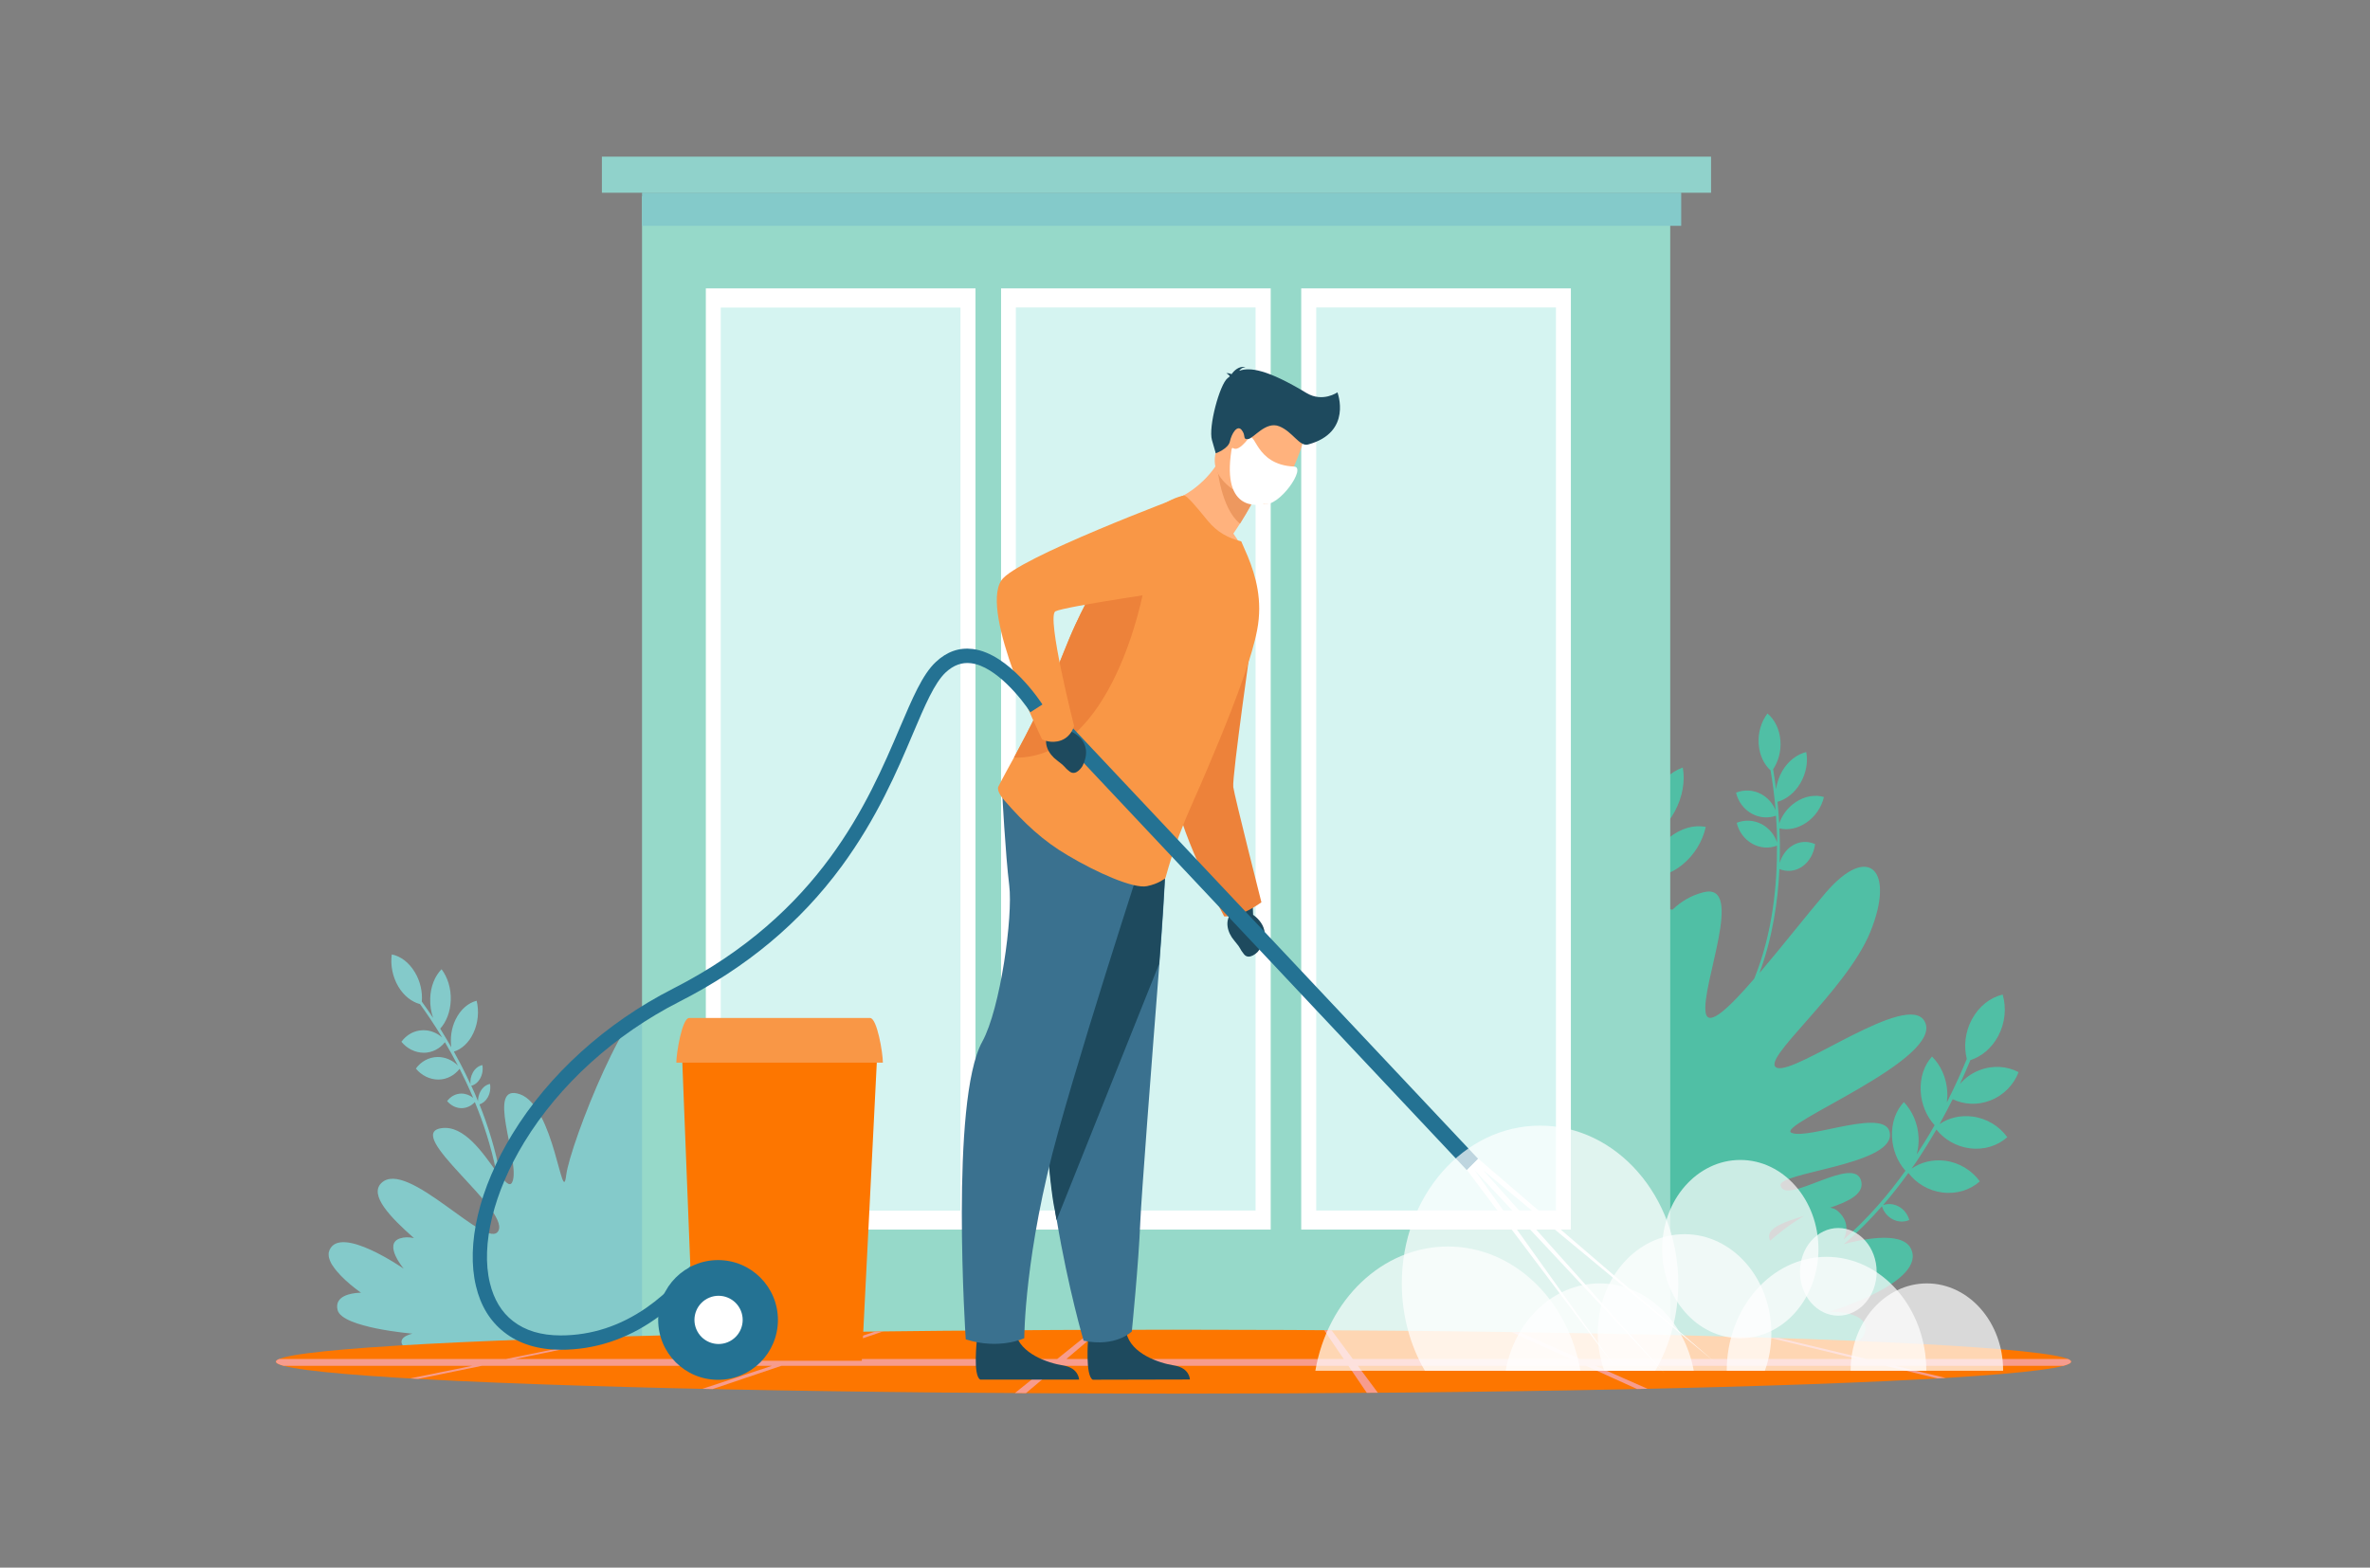 <?xml version="1.0" encoding="utf-8"?>
<!-- Generator: Adobe Illustrator 23.1.0, SVG Export Plug-In . SVG Version: 6.00 Build 0)  -->
<svg version="1.1" id="Layer_1" xmlns="http://www.w3.org/2000/svg" xmlns:xlink="http://www.w3.org/1999/xlink" x="0px" y="0px"
	 viewBox="0 0 2113.7 1398.1" style="enable-background:new 0 0 2113.7 1398.1;" xml:space="preserve">
<rect x="0" y="0" width="2113.7" height="1398.1" fill="#808080" stroke="none"/>
<style type="text/css">
	.st0{fill:#50BFA5;}
	.st1{fill:#84CACA;}
	.st2{fill:#96D9C9;}
	.st3{fill:#FFFFFF;}
	.st4{fill:#D5F4F1;}
	.st5{fill:#90D2CB;}
	.st6{fill:#FD7600;}
	.st7{clip-path:url(#SVGID_2_);fill:#F79C8D;}
	.st8{fill:#1E4A5E;}
	.st9{fill:#3A718F;}
	.st10{fill:#FFB27D;}
	.st11{fill:#ED823A;}
	.st12{fill:#F99746;}
	.st13{fill:#ED985F;}
	.st14{fill:#247293;}
	.st15{opacity:0.7;fill:#FFFFFF;enable-background:new    ;}
</style>
<path class="st0" d="M1775.2,981.4c12-4.7,20.9-14.2,25.1-25.2c-10.3-5.4-23-6.4-35-1.7c-7,2.7-12.9,7-17.4,12.4
	c3.8-8.2,6.9-15.4,9.4-21.4c9.9-3.2,19-10.6,24.8-21.5c6.3-11.8,7.4-25.3,4-37c-11,2.6-21.2,10.4-27.5,22.2
	c-6,11.2-7.3,23.9-4.5,35.2c-4.1,10.1-10,23.5-17.8,38.8c0.4-3,0.6-6.2,0.4-9.5c-0.7-12.5-5.9-23.8-13.6-31.4
	c-6.9,7.4-10.8,18.6-10.1,31c0.6,11.8,5.4,22.6,12.4,30.2c-3,5.4-6.3,10.9-9.8,16.4c-1.9,3.1-4,6.4-6.2,9.7c1.3-4.6,1.9-9.6,1.7-15
	c-0.5-12.5-5.6-23.8-13.1-31.7c-7,7.3-11.1,18.3-10.6,30.8c0.5,11.8,5,22.6,12,30.4c-14.8,20.7-33.2,42.4-55.2,61.5
	c3-6.2,5.4-16.6-5.5-25.8c-1.8-1.6-4.2-2.4-6.6-2.7c16.6-5.5,30-12.2,28-23c-4.9-26-67.8,21.9-72.1,3.2c-2.6-11.5,97.6-18.2,97.6-45
	c0-26.7-72.6,4.7-87.8-2c-15.3-6.7,137-65.9,118.7-99.4c-14.9-27.4-113.8,46.9-131.4,41.5c-17.6-5.4,61.1-67.8,82.9-121.1
	c22.5-55.1-1.3-80.2-40.1-34.7c-17.2,20.2-39.1,48.2-58.7,71.2c11.8-31.8,16.5-64.6,17.8-92.7c6.6,2.6,13.8,2.1,20.1-2.1
	c6.5-4.4,10.6-11.8,11.7-20.2c-6.8-3-14.4-2.6-21,1.8c-5.1,3.4-8.7,8.9-10.6,15c0.2-6.2,0.2-12.2,0.2-17.8c-0.1-4.4-0.2-8.8-0.4-13
	c7.5,1.8,16.1,0.2,23.8-5c8.2-5.5,13.8-14,15.9-23c-7.8-2.3-17-0.9-25.2,4.6c-7,4.6-12.1,11.5-14.7,19c-0.4-6.9-0.9-13.3-1.5-19.3
	c7.8-2.2,15.2-7.9,20.3-16.5c5.3-9,7-19.1,5.3-27.9c-8.1,2-16,7.8-21.3,16.8c-3,5.2-4.9,10.8-5.6,16.3c-0.9-6.8-1.8-12.8-2.6-17.7
	c4.6-7,7.2-16.1,6.5-25.5c-0.8-10.3-5.2-19-11.6-24.3c-5.4,7.2-8.6,17-7.8,27.4c0.7,9.8,4.8,18.1,10.6,23.4c1.5,8.8,3.3,21,4.5,35.6
	c-2.4-6-6.8-11.1-12.7-14.4c-7.4-4-15.5-4.2-22.6-1.4c1.8,7.8,6.8,14.8,14.1,18.8c7,3.8,14.7,4.2,21.5,1.8c0.6,7.4,1,15.5,1,23.9
	c-2.2-6.7-6.9-12.6-13.4-16.2c-7.4-4-15.5-4.2-22.6-1.4c1.8,7.8,6.8,14.8,14.1,18.8c7,3.9,15,4.2,21.8,1.6
	c0.3,33.2-3.5,77.3-20.3,118.7c-22.4,25.9-40.7,43.3-43.2,30.7c-4.7-24.1,35.7-117.4-2.2-107.8c-10.9,2.8-19.9,8.2-27.5,15.5
	c-4.1-1-8.9,0-13.4,3.1c-4.2,2.9-7.3,7-9,11.5c0.4-9.4,0.5-18.3,0.5-26.6c0-6.2-0.2-12.1-0.4-17.9c9.8,1.4,20.9-1.9,31-10.1
	c10.8-8.7,18.2-21.1,21-33.8c-10.2-2.1-22.2,1-33,9.8c-9.1,7.4-15.8,17.4-19.4,27.9c-0.4-9.3-1-18.1-1.8-26.2
	c10.2-4.1,19.9-13,26.6-25.4c7-13,9.3-27.2,7.1-39.1c-10.6,3.8-21,13-27.9,25.9c-4,7.4-6.5,15.4-7.4,23c-1-9.2-2.2-17.2-3.2-23.8
	c6.1-10.2,9.5-23,8.7-35.9c-0.9-14.1-6.6-25.4-14.9-31.8c-7.2,10.6-11.4,24.6-10.4,38.6c0.9,13.4,6,24.2,13.6,30.8
	c1.8,11.9,4,28.5,5.4,48.2c-3.1-7.8-8.7-14.3-16.3-17.9c-9.5-4.6-20.2-3.8-29.4,1.2c2.3,10.5,8.7,19.4,18.2,23.9
	c9,4.3,19.1,3.8,28-0.5c0.6,10.2,1,21,1.1,32.5c-2.9-8.8-8.8-16.2-17.2-20.2c-9.5-4.6-20.2-3.8-29.4,1.2
	c2.3,10.5,8.7,19.4,18.2,23.9c9.2,4.4,19.4,3.8,28.4-0.7c0,12-0.4,25.1-1.4,39c-2.1-4.7-5.6-8.6-10.3-10.9c-6.2-3-13.1-2.4-19.1,0.8
	c1.5,6.8,5.7,12.6,11.8,15.6c5.5,2.6,11.7,2.5,17.2,0.2c-0.6,7.4-1.4,15-2.3,22.9c-4.1,16.2-7,33.8-9.5,52.2
	c-5.4,22.5-13,45.3-23.1,67.5c-11.6-26.2-29.8-61.6-45.7-39.4c-13.4,18.7,12.8,85.8,27.2,119.2c-7.7,4.3-4.8,21.6-4.8,21.6
	s-16.6-65-39.4-58.6c-15,4.2-0.8,30.6-0.8,30.6s-48-55.4-66.3-36.5c-9.8,10.2,31.7,63.4,31.7,63.4s-24.5-9.8-25,9.5
	c-0.1,3,0.7,6.1,2.1,9.4c-1,0-1.8,0.2-2.5,0.5c-21.7,10.1-15.8,35.2-15.8,35.2s-58.7-45.7-80.6-19c-21.9,26.6-10.4,78.9,15.4,87.4
	c25.8,8.5,249.6,2.6,249.6,2.6s-0.2-0.1-0.4-0.3c0.2,0.1,0.4,0.1,0.4,0.1s-0.6-2.6-1.5-7c0.1,0,0.8-0.3,2.1-0.8
	c20.1,1.3,178.2,10.2,187.6-18.8c6.6-20.6-31.3-19.4-31.3-19.4s87.8-26.6,72.5-56.6c-8.4-16.4-47.5-7-59.7-3.7
	c12.5-10.6,23.8-22.1,34-33.8c1.5,4.8,4.8,9.1,9.5,11.6c4.9,2.6,10.3,2.6,14.9,0.7c-1.4-5.1-4.8-9.7-9.7-12.2
	c-4.5-2.4-9.4-2.6-13.7-1.1c8.3-9.6,15.8-19.3,22.6-28.7c7,9.2,17.8,15.8,30.2,17.4c12.9,1.7,25-2.3,33.5-9.9
	c-7-9.7-18.1-16.7-31-18.4c-11.2-1.4-21.8,1.4-29.9,7.1c5-7,9.5-14,13.6-20.6c3-4.9,5.8-9.6,8.6-14.3c7,8.8,17.5,15.1,29.7,16.7
	c12.9,1.7,25-2.3,33.5-9.9c-7-9.7-18.1-16.7-31-18.4c-11-1.4-21.3,1.2-29.4,6.7c4.3-7.8,8.2-15.2,11.7-22.2
	C1751.6,985.2,1763.7,985.9,1775.2,981.4z M1609.3,1084.3c-12.2,6.8-24.5,16.9-30.5,22.2c-0.5-0.7-0.9-1.6-1-2.7
	C1576.4,1095,1591.6,1089.6,1609.3,1084.3z M1479.7,827.2c-3.2,5.2-6,11-8.6,17.1c-1.3,1.5-2.3,3.2-3.2,5c0.6-7,1-13.9,1.3-20.6
	C1472.4,829.4,1476.1,828.9,1479.7,827.2z M1467.6,853.6L1467.6,853.6c0,0.2,0,0.3-0.1,0.5C1467.6,853.8,1467.6,853.7,1467.6,853.6z
	 M1450.3,945.4c-2.7,23.2-5.2,46.7-8.8,68.9c-0.5,3.1-4.2-6.6-9.9-19.6C1439.2,978.5,1445.3,961.9,1450.3,945.4z"/>
<path class="st1" d="M758.8,924.8c9.4-2.5,16.6-8.6,20.7-16.3c-7.3-4.7-16.6-6.4-26-3.9c-5.4,1.4-10.2,4.1-14,7.6
	c3.4-5.6,6.3-10.6,8.6-14.8c7.7-1.5,15-6.2,20.2-13.6c5.6-8.1,7.5-17.7,5.9-26.4c-8.4,1-16.6,5.9-22.2,14
	c-5.4,7.7-7.4,16.7-6.2,25.1c-3.8,7-9.4,16.2-16.3,26.7c0.6-2.2,1-4.5,1-6.9c0.5-9.1-2.5-17.7-7.6-23.8c-5.7,4.9-9.5,12.6-10,21.7
	c-0.5,8.6,2.2,16.8,6.9,22.8c-2.7,3.7-5.5,7.4-8.6,11.1c-1.7,2.2-3.5,4.3-5.4,6.5c1.4-3.2,2.2-6.8,2.5-10.6c0.6-9.1-2.2-17.7-7.3-24
	c-5.8,4.7-9.8,12.4-10.3,21.5c-0.6,8.6,1.9,16.8,6.5,23c-21.1,23-49.7,47.2-84.7,60.6c-1.8,0.1-3.3-0.1-4.6-0.5
	c-20.8-6.2,105-94.9,75.8-129.4c-25.8-30.5-72.3,81.8-96,105c12.4-21.8,18.6-45.6,21.6-67.4c2,1.6,4.7,2.2,7.4,1.6
	c2.9-0.6,5.3-2.6,6.7-5.2c-2.1-1.8-4.9-2.5-7.8-1.8c-2.6,0.6-4.9,2.3-6.3,4.6c1-7.2,1.5-14.2,1.8-20.9c4.9,1.8,10.3,1.5,15-1.5
	c4.9-3.2,7.9-8.6,8.7-14.6c-5.1-2.2-10.8-1.9-15.7,1.3c-3.8,2.5-6.6,6.5-7.9,11c0.2-4.6,0.2-8.9,0.1-13c-0.1-3.2-0.2-6.4-0.3-9.4
	c5.6,1.3,12,0.2,17.8-3.6c6.2-4,10.3-10.2,11.9-16.7c-5.8-1.7-12.7-0.6-18.9,3.4c-5.2,3.4-9,8.4-11,13.8c-0.3-5-0.7-9.7-1.1-14.1
	c5.8-1.6,11.4-5.8,15.2-12c4-6.5,5.2-13.9,3.9-20.3c-6.1,1.4-11.9,5.7-15.9,12.2c-2.3,3.8-3.7,7.8-4.2,11.8c-0.6-5-1.4-9.3-2-12.9
	c3.4-5.1,5.4-11.7,4.9-18.6c-0.6-7.5-3.9-13.8-8.7-17.7c-4.1,5.2-6.4,12.4-5.8,19.9c0.6,7.1,3.6,13.2,8,17
	c1.1,6.4,2.5,15.4,3.4,25.9c-1.8-4.3-5-8.2-9.5-10.5c-5.5-3-11.6-3.1-16.9-1c1.4,5.7,5,10.7,10.6,13.7c5.2,2.8,11,3,16.1,1.3
	c0.4,5.4,0.7,11.3,0.8,17.4c-1.7-4.9-5.1-9.1-10-11.8c-5.5-3-11.6-3.1-16.9-1c1.4,5.7,5,10.7,10.6,13.7c5.3,2.8,11.2,3,16.3,1.2
	c0.2,29.8-4.2,71.9-25.9,107.3c-1.6,1-3,1.3-4.3,0.9c-19-5.3,23.8-94.1,4.4-109.5c-19.4-15.4-75.4,125-78.9,153.8
	c-3.5,28.8-10.6-62-41.2-72.6c-30.6-10.6-0.9,56.3-6.2,76.6c-1.8,6.7-5.7,3.3-11.3-4.1c-4.2-23-11-44.5-18.6-63.5
	c2.9-0.8,5.6-3,7.4-6.2c2.1-3.7,2.7-8.1,2-12c-3.2,0.6-6.3,2.8-8.4,6.5c-1.5,2.7-2.3,5.8-2.3,8.9c-1.9-4.8-3.9-9.4-6-13.8
	c3-0.6,5.9-2.9,7.9-6.4c2.1-3.7,2.7-8.1,2-12c-3.2,0.6-6.3,2.8-8.4,6.5c-1.8,3.2-2.6,7-2.2,10.5c-2.9-6.2-5.8-12.1-8.6-17.5
	c-2.1-4-4.2-7.8-6.2-11.5c7-2.2,13.4-8,17.4-16.6c4.3-9.2,5.1-19.7,2.9-28.8c-7.5,1.9-14.5,7.8-18.9,17c-3.7,7.8-4.8,16.4-3.7,24.5
	c-3.4-5.9-6.7-11.4-9.9-16.6c5.4-5.9,9-14.9,9.4-25.2c0.4-10.7-2.8-20.7-8.2-27.8c-5.8,5.9-9.8,15.2-10.1,26
	c-0.2,6.2,0.7,12.1,2.6,17.4c-3.8-5.7-7.2-10.5-10.1-14.5c0.7-8.6-1.3-18.1-6.2-26.2c-5.3-8.9-12.9-14.4-20.6-15.9
	c-1.3,9.3,0.6,19.7,5.8,28.6c5,8.4,12.1,13.8,19.4,15.7c5.2,7.2,12.2,17.3,19.7,29.7c-4.7-4.1-10.6-6.5-17-6.4
	c-7.9,0.1-14.8,4.1-19.3,10.3c5,6.1,12.3,9.8,20.2,9.8c7.5-0.1,14.1-3.7,18.6-9.4c3.8,6.4,7.7,13.4,11.6,20.8
	c-4.9-4.8-11.3-7.7-18.2-7.6c-7.9,0.1-14.8,4.1-19.3,10.3c5,6.1,12.3,9.8,20.2,9.8c7.6-0.1,14.3-3.8,18.8-9.6
	c4,7.8,8.1,16.5,12.1,25.9c-3-2.4-6.6-3.8-10.6-3.8c-5.1,0.1-9.6,2.6-12.6,6.7c3.3,3.9,8,6.4,13.1,6.3c4.6-0.1,8.6-2.2,11.6-5.4
	c7.6,18.4,14.5,39.4,19,61.8c-11.5-16-28.7-41.8-49.1-38.5c-33.4,5.3,60.5,71.8,51.2,91.3c-9.3,19.5-81.8-65.1-104.6-42.3
	c-10.6,10.6,7.4,29.8,29.2,49c-4.5-1-8.6-1-12.6,0.3c-15,5.1,3.5,27,3.5,27s-56.3-39.2-66.2-16.7c-0.6,1.4-0.9,2.8-0.8,4.3
	c0,0.8,0.2,1.7,0.3,2.5c0.4,1.7,1.1,3.4,2.1,5.3c0.2,0.5,0.6,1,0.9,1.5c0.1,0.1,0.1,0.2,0.2,0.2c7.7,12.2,25.4,24.3,25.4,24.3
	s-0.9-0.1-2.2,0.1c-6,0.3-22,2.5-18.7,15.4c4,15.8,66.8,21,66.8,21s-21.9,4.3-0.3,17.8c4.1,2.6,10.5,4.6,18.1,6.2
	c27.5,9.4,88.2,6.2,88.2,6.2s-2.4-4.1-6.6-10.7c66.6,2.2,182,5.6,182-1c0-10.2-61.5,1.8-66.6-12.1s52.7-14.7,52.7-33.4
	c0-18.8-29.4-5.6-46.7-5.6c-17.3,0,34.1-8.1,34.1-14.7s-18-3.2-18-10.2s94.7-12.4,83.6-29.7c-11.1-17.3-62,5-76-3.9
	c-14-9,74.7-18.7,76.9-32c2.2-13.3-65.4,11.4-74.9,1.8c-9.6-9.6,106.8-43.9,101.9-69.2c-1.4-7.5-9.8-7.7-21.4-4.4
	c-1-2.8-2.9-5.3-5.5-7c-3.1-2.1-6.8-2.6-10.1-1.9c7-6.3,13.4-12.7,19.1-19c4.6,7.2,12,12.8,21,14.9c9.4,2.2,18.7,0.3,25.8-4.6
	c-4.5-7.6-12.2-13.5-21.6-15.8c-8.2-1.9-16.3-0.7-22.9,2.8c4.2-4.7,8.2-9.4,11.8-13.9c2.6-3.3,5.1-6.5,7.5-9.7
	c4.6,7,11.8,12.3,20.7,14.4c9.4,2.2,18.7,0.3,25.8-4.6c-4.5-7.6-12.2-13.5-21.6-15.8c-8-1.9-15.9-0.8-22.4,2.6
	c3.8-5.3,7.4-10.3,10.5-15.2C740.9,925.7,749.9,927.2,758.8,924.8z M685.3,995c0.9,0.6,1.8,1,2.8,1.4c-19.5,7-44.8,20.2-62.7,25.8
	c20.4-9.6,38.4-22.6,53.8-36.4C680,989.5,682,992.9,685.3,995z"/>
<g>
	<rect x="572.6" y="175.1" class="st2" width="917" height="1044.6"/>
	<rect x="892.8" y="257.2" class="st3" width="240.5" height="839.4"/>
	<rect x="906" y="274.2" class="st4" width="213.8" height="805.4"/>
	<rect x="629.5" y="257.2" class="st3" width="240.5" height="839.4"/>
	<rect x="642.8" y="274.3" class="st4" width="213.8" height="805.4"/>
	<rect x="1160.5" y="257.2" class="st3" width="240.5" height="839.4"/>
	<rect x="1173.9" y="274.2" class="st4" width="213.8" height="805.4"/>
	<rect x="572.6" y="171.8" class="st1" width="926.8" height="29.6"/>
	<rect x="536.8" y="139.7" class="st5" width="989.2" height="32.2"/>
</g>
<ellipse class="st6" cx="1046.6" cy="1214.4" rx="800.5" ry="28.5"/>
<g>
	<g>
		<g>
			<g>
				<defs>
					<ellipse id="SVGID_1_" cx="1046.6" cy="1214.4" rx="800.5" ry="28.5"/>
				</defs>
				<clipPath id="SVGID_2_">
					<use xlink:href="#SVGID_1_"  style="overflow:visible;"/>
				</clipPath>
				<polygon class="st7" points="1902.3,1212 1664.6,1212 1509.3,1174.9 1503.5,1174.9 1656.4,1212 1409.1,1212 1325.2,1174.9 
					1319.3,1174.9 1401,1212 1206.5,1212 1179.1,1174.9 1173.2,1174.9 1198.4,1212 951.1,1212 994.8,1174.9 989,1174.9 942.9,1212 
					714.9,1212 824.7,1174.9 818.8,1174.9 706.8,1212 459.5,1212 640.4,1174.9 634.6,1174.9 451.4,1212 211.3,1212 211.3,1218.1 
					421.3,1218.1 223.6,1258.1 234.4,1258.1 429.8,1218.1 688.5,1218.1 567.6,1258.1 578.5,1258.1 696.9,1218.1 935.4,1218.1 
					885.6,1258.1 896.5,1258.1 943.9,1218.1 1202.6,1218.1 1229.8,1258.1 1240.7,1258.1 1211,1218.1 1414.4,1218.1 1502.6,1258.1 
					1513.6,1258.1 1422.9,1218.1 1681.6,1218.1 1846.8,1258.1 1857.6,1258.1 1690,1218.1 1902.3,1218.1 				"/>
			</g>
		</g>
	</g>
</g>
<g>
	<g>
		<path class="st8" d="M970.4,1194.5c0,0-2.6,32.6,4.2,36l86.6-0.2c0,0,0-10.2-14-12.5c-13.9-2.2-38.5-10.6-42.6-29
			C1000.7,1170.5,970.4,1194.5,970.4,1194.5z"/>
		<path class="st8" d="M871.3,1194.5c0,0-3.8,32.6,3,35.9h88.1c0,0-0.2-10.3-14.1-12.6c-14-2.2-38.5-10.6-42.6-29
			C901.5,1170.5,871.3,1194.5,871.3,1194.5z"/>
		<path class="st9" d="M915.8,725.7c0,0,10.6,195.5,17.4,288.3c0,0.2,0,0.5,0.2,1.1c0,1.1,0,2.2,0.2,3.4c1.8,21,4.3,41.5,7.4,61
			c0,0.2,0,0.2,0,0.2c0.5,2.9,1,5.7,1.5,8.6c10.2,60.9,23.9,107.4,23.9,107.4c28.7,6.1,43-8.2,43-8.2s6.1-60.4,7.6-98.2
			c0.9-21.7,9.7-136.5,17-229.8c5.4-68.8,7.6-126.2,7.6-126.2L915.8,725.7z"/>
		<path class="st8" d="M915.8,725.7c0,0,14.7,311.6,25,353.8c0,0.2,0,0.2,0,0.2c0.5,2.9,1,5.7,1.5,8.6l91.5-228.7
			c5.4-68.8,7.6-126.2,7.6-126.2L915.8,725.7z"/>
		<path class="st9" d="M1033,722.2c0,0-58.3,176.7-89,286.4c-30.5,109-30.5,184.9-30.5,184.9s-22.2,10.6-52.2,1
			c0,0-14.2-213.1,14.7-265.4c16.3-29.5,27.5-111.9,24.1-139.4c-3.4-27.5-6.3-82.8-6.3-82.8L1033,722.2z"/>
	</g>
	<path class="st10" d="M1039.5,448.5c0,0,39.3,48.3,72.9,52.7c0,0-3-12.6-12.4-25.3c2.2-3.2,4.1-6.2,5.9-9c8.2-13,12-20.8,12-20.8
		l-14.9-30l-9-18.3C1075.9,440.7,1039.5,448.5,1039.5,448.5z"/>
	<g>
		<path class="st8" d="M1117.2,805.3l0.4,10.6c0,0,20.5,13,4.1,33c0,0-7.5,7.9-12.2,2.2c-4.6-5.7-1.8-4.1-8.6-12.1
			c-6.8-7.9-8.3-17.8-3.2-24l2-8.1L1117.2,805.3z"/>
		<path class="st11" d="M1106.7,814.9c9.5-3.7,18.3-10.2,18.3-10.2s-23.8-93.7-25.1-102.8c-1.2-9.1,17.3-138.3,17.3-138.3
			l-76.9-55.8c0,0,4.2,178.1,7.7,201.2c5.9,38.2,43.8,108.3,43.8,108.3S1099.2,817.7,1106.7,814.9z"/>
	</g>
	<path class="st12" d="M896,714.1c17.2,19.8,34.3,35.9,56.2,48.7c25.8,15.4,58.9,30.1,70.8,27.5c10.6-2.2,14.8-6.3,16-6.7
		c1-0.2,5.4-24.6,24.2-66.6c0.7-1.6,1.6-3.4,2.1-5.1l0.4-0.6c7.3-16.4,14.6-33.8,21.8-51.2c15.8-38.3,29.5-75.8,33.7-98.3
		c5.1-26.4-1.3-48.2-8.3-65.4l-5.9-13.6c-11.1-2.6-21.6-8.2-29.8-18.3c-9-11-18.7-23-21.4-22.6c-28.7,6.2-60.7,44.2-86.8,95.1
		c-3.4,6.5-6.7,13.1-9.8,19.9c-3.8,8.2-7.2,16.5-10.6,25c-15.1,38.6-32.2,71.3-44.2,93.6c-2.2,4.1-4.3,7.9-6.2,11.3
		c-3.4,6.3-6.1,11.3-7.8,14.7C888.7,705,893.6,711.6,896,714.1z"/>
	<path class="st11" d="M904.3,675.7c88.6,2.1,115.7-149.8,115.7-149.8l-25.3-11.7c0,0-10.6,9-25.8,23c-3.4,6.5-6.7,13.1-9.8,19.9
		c-3.8,8.2-7.2,16.5-10.6,25C933.4,620.8,916.3,653.4,904.3,675.7z"/>
	<path class="st13" d="M1085.6,416.5c0,0,3.2,36.8,20.3,50.5c8.2-13,12-20.8,12-20.8l-14.9-30L1085.6,416.5z"/>
	<path class="st10" d="M1127.2,449.5c0,0-52.2-14.3-42.7-46.6c9.4-32.3,9-55.9,42.7-48.2c33.7,7.8,36.6,22,36,33.5
		C1162.6,399.7,1140.9,452.4,1127.2,449.5z"/>
	<path class="st3" d="M1127.2,449.5c0,0-36.1,10.2-29.6-43.1c2-16.4,0.2,4.2,15.5-14.9c7-8.9,5.5,23,41,24.6
		C1165.6,416.6,1140.9,452.4,1127.2,449.5z"/>
	<path class="st8" d="M1096.8,335.7c-0.2-0.7-1-1.6-3.1-2.9c0,0,2.3-0.2,4.7,0.9c2-2.9,6.5-7.6,12.5-6.3c0,0-3.6,0.1-5.7,3.3
		c9.4-3.4,24.9-1.4,60,19.8c14.5,8.7,27.6-0.6,27.6-0.6s13.7,35.7-26.1,46.5c-7.8,2.2-13.7-11.4-25.8-16.2
		c-12.1-4.9-22.9,11-27.9,11.4c-5.1,0.4-1.5-3-5.6-8.1c-4.1-5.1-9.1,3.6-10.5,10.2c-1.4,6.6-12.6,10.6-12.6,10.6s0,0-3.4-11.8
		c-3.4-11.8,6.9-49.6,13.9-55.2C1095.6,336.7,1096.2,336.1,1096.8,335.7z"/>
	<path class="st14" d="M906.4,606.2c2.9-2.7,7.4-2.6,10.1,0.3l401.8,427l-10.1,10.1L906.1,616.2
		C903.5,613.4,903.6,608.9,906.4,606.2z"/>
	<path class="st8" d="M951.2,641.7l2.8,10.2c0,0,22.9,8.1,11.4,31.3c0,0-5.5,9.4-11.4,4.9c-5.8-4.5-2.7-3.6-11.1-9.8
		c-8.4-6.2-12.2-15.5-8.6-22.7l0.2-8.3L951.2,641.7z"/>
	<path class="st12" d="M946.4,660.3c9.5-3.6,11.5-13,11.5-13s-24.9-97.8-16.6-102.1s106.5-18.6,106.5-18.6s29.5-6.2,28.6-33
		c-1.3-35.9-20.6-51.6-20.6-51.6s-150.1,56-162.8,75.7c-19.1,29.4,36.4,141.7,36.4,141.7S937.2,663.7,946.4,660.3z"/>
	<g>
		<path class="st14" d="M449.6,1188.1c-12.5-9.8-21-23.6-25.1-41.1c-4.4-18.2-3.8-40.2,1.7-63.4c5.5-23.4,16.1-48.2,30.6-71.9
			c32.5-53.3,83.4-99.4,143.5-130C732.1,814.5,774.4,715,802.4,649.3c11.4-26.6,20.2-47.7,32.2-58.9c9.8-9.2,20.8-13.1,32.9-11.6
			c32.7,4.1,61,47.6,62.2,49.5l-10.8,6.9c-7.2-11.2-30.6-41-52.9-43.7c-8.2-1-15.6,1.7-22.6,8.2c-10,9.4-18.5,29.4-29.2,54.6
			c-14.2,33.6-32.1,75.4-63.5,118.2C713.4,823.2,666,862.7,606,893.3c-58,29.5-107.1,74.1-138.4,125.3
			c-27.4,44.9-38.9,91.8-30.7,125.6c3.5,14.6,10.4,26.1,20.6,34c10.9,8.5,25.1,12.8,42.5,12.8c27.3,0,53.1-8.4,76.8-24.9
			c19.2-13.4,37-32.1,53-55.6c27.4-40.4,40-81.5,40.2-82l12.2,3.7c-0.6,1.8-13.2,43.2-41.7,85.3c-16.9,24.9-35.8,44.8-56.2,59
			c-25.8,18.1-54.2,27.3-84.2,27.3C479.7,1203.7,462.8,1198.5,449.6,1188.1z M670,1028.4L670,1028.4l6.2,1.8L670,1028.4z"/>
	</g>
	<g>
		<g>
			<polygon class="st6" points="782.4,939.2 608.2,939.2 619,1213.6 768.6,1213.6 			"/>
			<path class="st12" d="M787.4,947.7c0-8.6-5.2-39.8-11.4-39.8H614.6c-6.2,0-11.4,31-11.4,39.8l0,0H787.4L787.4,947.7z"/>
		</g>
	</g>
	<g>
		<circle class="st14" cx="640.4" cy="1177.2" r="53.4"/>
		
			<ellipse transform="matrix(0.924 -0.383 0.383 0.924 -401.737 334.693)" class="st3" cx="640.4" cy="1177.2" rx="21.5" ry="21.5"/>
	</g>
</g>
<g>
	<ellipse class="st15" cx="1552.1" cy="1114" rx="69.7" ry="79.5"/>
	<ellipse class="st15" cx="1639.5" cy="1134.3" rx="34.2" ry="39.1"/>
	<path class="st15" d="M1786.5,1222.5c0-0.1,0-0.2,0-0.3c0-42.9-30.5-77.6-68-77.6s-68,34.7-68,77.6c0,0.1,0,0.2,0,0.3H1786.5z"/>
	<path class="st15" d="M1629,1120.9c-49.1,0-89,45.5-89,101.6h178C1718,1166.4,1678.1,1120.9,1629,1120.9z"/>
	<path class="st15" d="M1574,1222.5c3.8-10.3,5.8-21.7,5.8-33.5c0-48.8-34.6-88.3-77.4-88.3c-42.7,0-77.4,39.5-77.4,88.3
		c0,11.8,2.1,23.2,5.8,33.5H1574z"/>
	<path class="st15" d="M1476.2,1222.5c13-22.3,20.6-49.1,20.6-77.9c0-77.7-55.2-140.7-123.3-140.7s-123.3,63-123.3,140.7
		c0,28.8,7.6,55.6,20.6,77.9H1476.2z"/>
	<path class="st15" d="M1510.6,1222.5c-8.1-44.5-42.6-77.9-83.9-77.9c-41.4,0-75.8,33.4-83.9,77.9H1510.6z"/>
	<path class="st15" d="M1409.5,1222.5c-10.9-63.2-59.7-110.8-118.2-110.8c-58.6,0-107.4,47.7-118.2,110.8H1409.5z"/>
</g>
<polygon class="st3" points="1308.3,1043.5 1440.9,1219.8 1315,1043.5 1484.5,1224.6 1322.6,1043.5 1529,1214.4 1318.4,1033.4 "/>
</svg>
